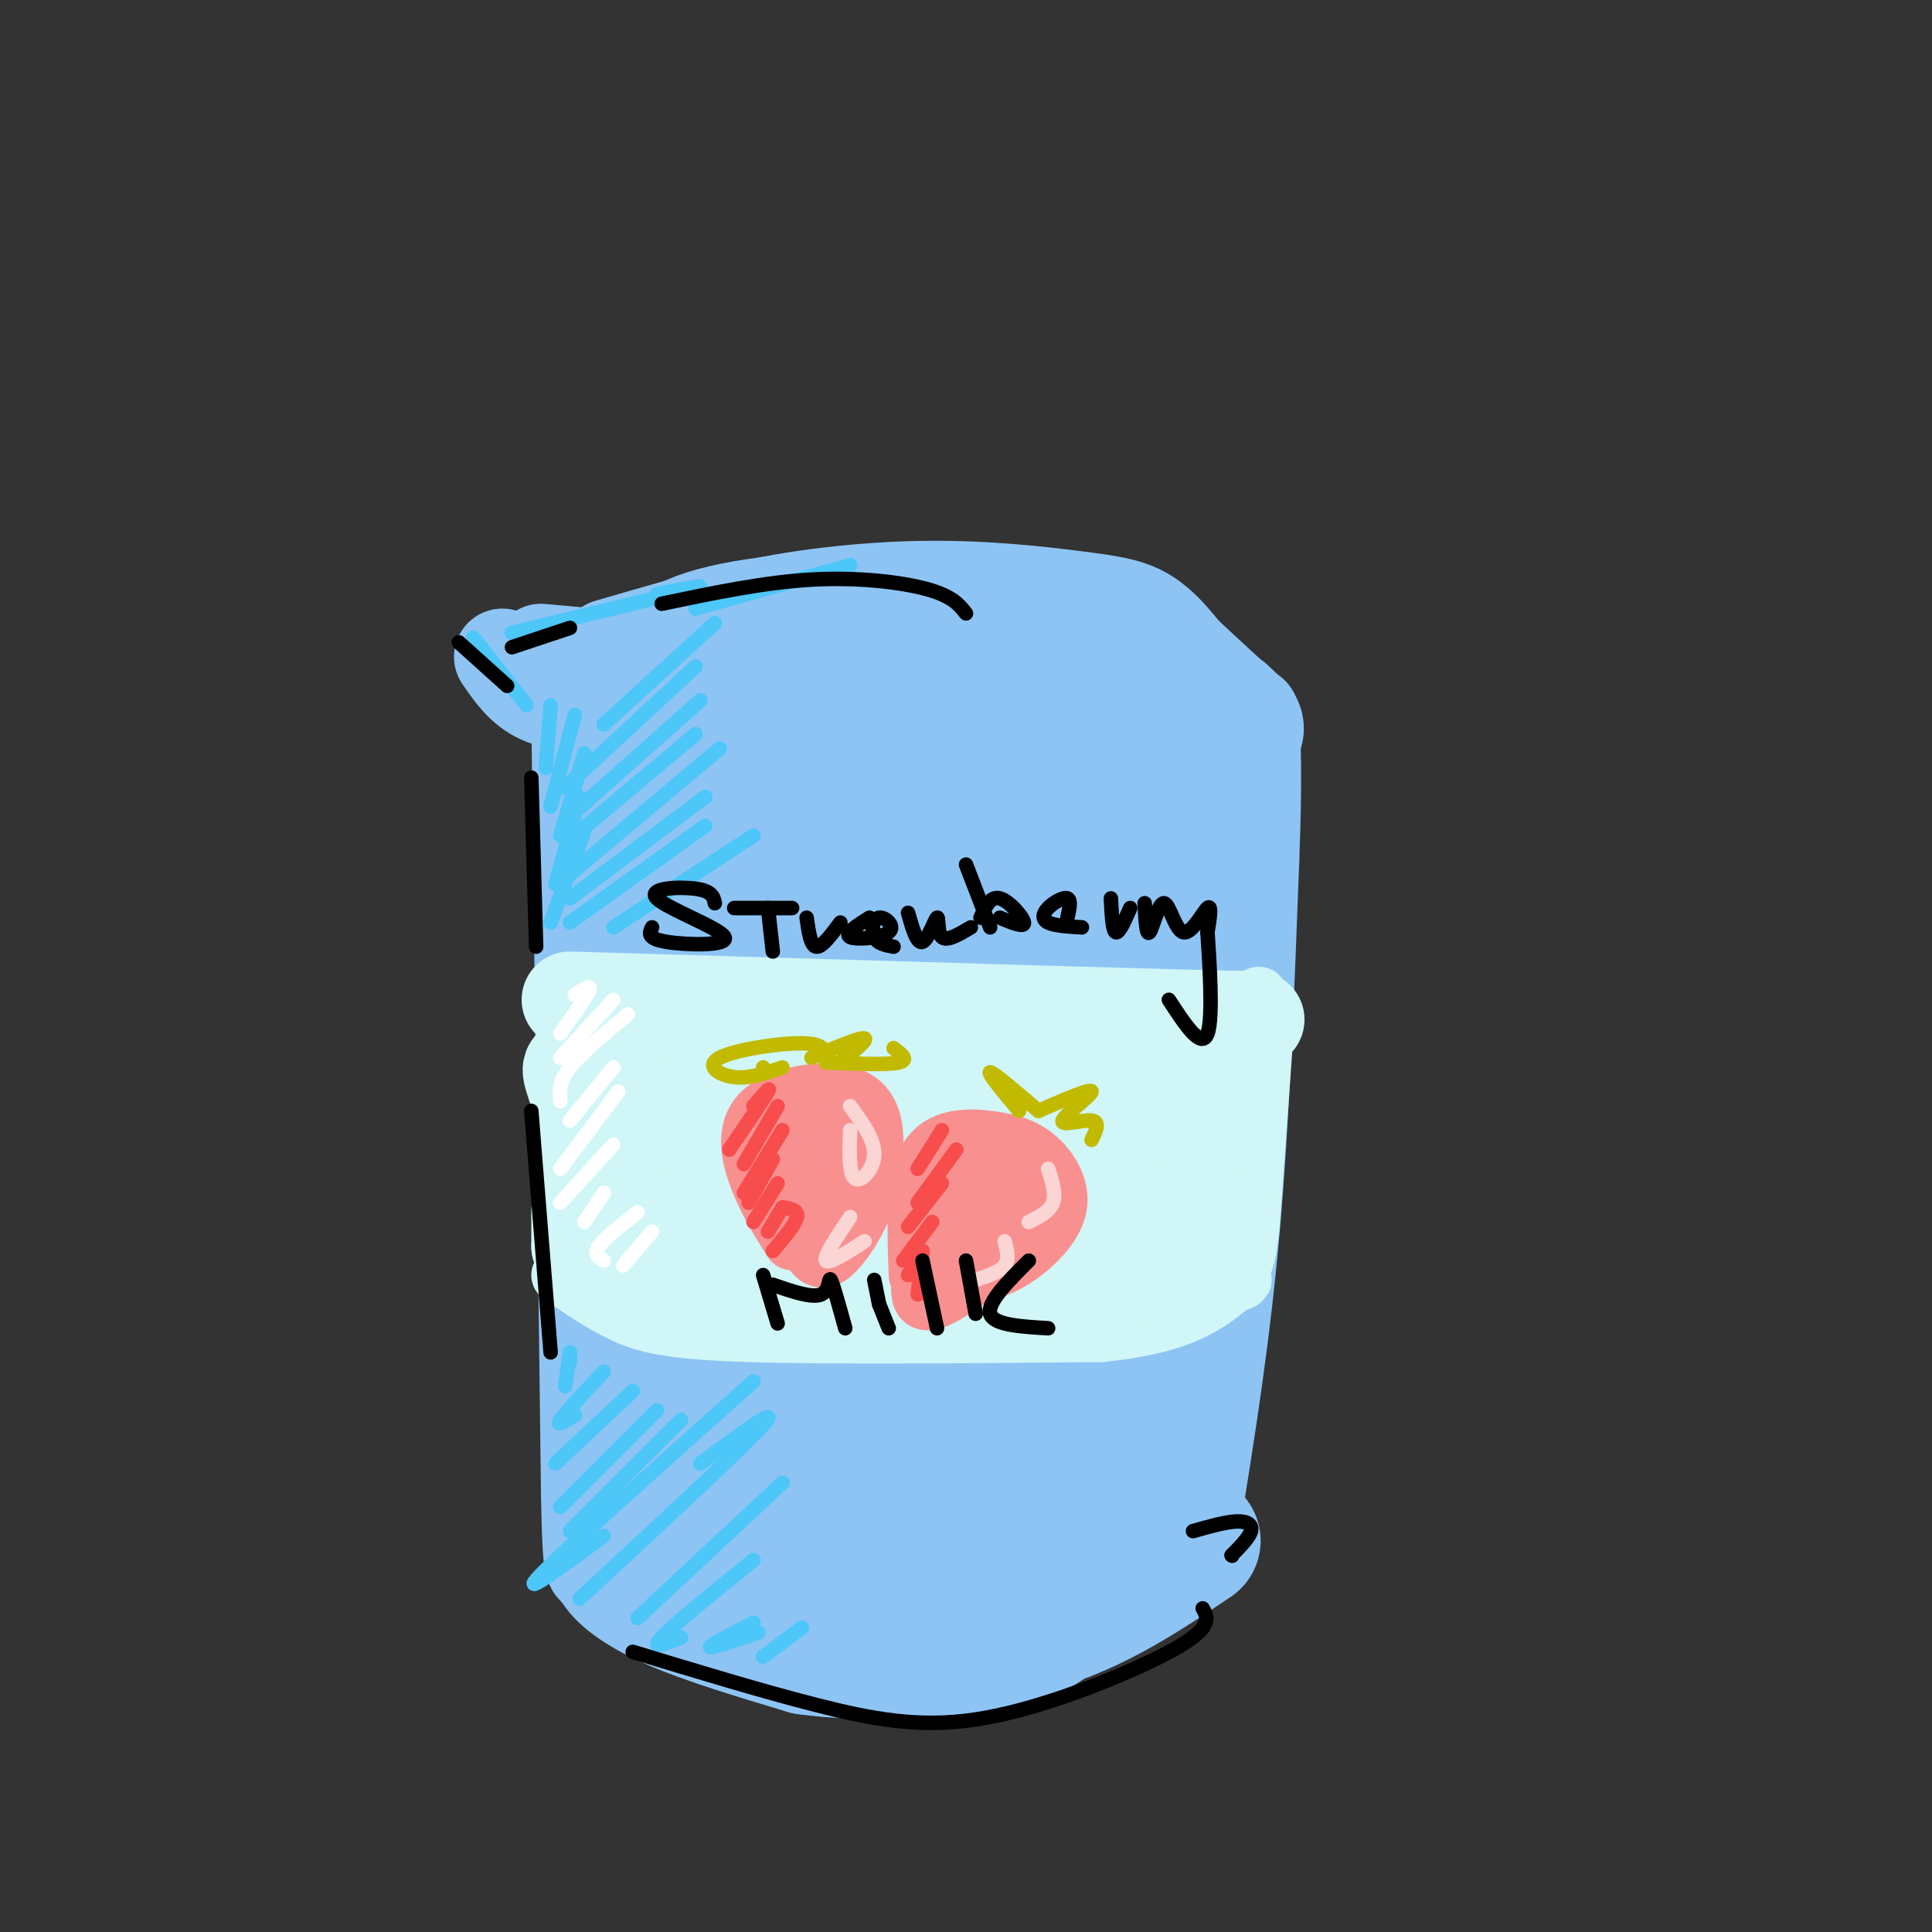 <svg viewBox='0 0 400 400' version='1.1' xmlns='http://www.w3.org/2000/svg' xmlns:xlink='http://www.w3.org/1999/xlink'><rect x="0" y="0" width="400" height="400" fill="#333333" stroke="none"/><g fill='none' stroke='rgb(141,196,244)' stroke-width='20' stroke-linecap='round' stroke-linejoin='round'><path d='M104,136c2.178,3.178 4.356,6.356 8,8c3.644,1.644 8.756,1.756 10,1c1.244,-0.756 -1.378,-2.378 -4,-4'/><path d='M112,135c0.000,0.000 11.000,1.000 11,1'/><path d='M124,136c11.750,-2.500 23.500,-5.000 42,-4c18.500,1.000 43.750,5.500 69,10'/><path d='M235,142c12.167,1.667 8.083,0.833 4,0'/><path d='M126,134c9.356,-2.711 18.711,-5.422 25,-7c6.289,-1.578 9.511,-2.022 21,-1c11.489,1.022 31.244,3.511 51,6'/><path d='M223,132c11.333,2.667 14.167,6.333 17,10'/><path d='M120,148c0.000,0.000 2.000,161.000 2,161'/><path d='M122,309c0.510,26.384 0.786,11.845 10,9c9.214,-2.845 27.365,6.003 39,10c11.635,3.997 16.753,3.142 27,1c10.247,-2.142 25.624,-5.571 41,-9'/><path d='M239,320c8.000,-2.167 7.500,-3.083 7,-4'/><path d='M247,314c3.000,-18.667 6.000,-37.333 8,-60c2.000,-22.667 3.000,-49.333 4,-76'/><path d='M259,178c0.667,-17.667 0.333,-23.833 0,-30'/><path d='M131,138c3.488,-4.196 6.976,-8.393 18,-11c11.024,-2.607 29.583,-3.625 42,-4c12.417,-0.375 18.690,-0.107 25,2c6.310,2.107 12.655,6.054 19,10'/><path d='M235,135c6.167,4.333 12.083,10.167 18,16'/></g>
<g fill='none' stroke='rgb(141,196,244)' stroke-width='28' stroke-linecap='round' stroke-linejoin='round'><path d='M130,315c0.867,3.422 1.733,6.844 7,11c5.267,4.156 14.933,9.044 28,11c13.067,1.956 29.533,0.978 46,0'/><path d='M211,337c13.667,-3.000 24.833,-10.500 36,-18'/><path d='M137,303c-0.950,-34.708 -1.900,-69.415 0,-104c1.900,-34.585 6.650,-69.046 8,-55c1.350,14.046 -0.701,76.599 -1,116c-0.299,39.401 1.154,55.650 3,35c1.846,-20.650 4.086,-78.199 6,-105c1.914,-26.801 3.503,-22.854 6,-23c2.497,-0.146 5.903,-4.385 8,-12c2.097,-7.615 2.885,-18.604 3,6c0.115,24.604 -0.442,84.802 -1,145'/><path d='M169,306c-0.356,23.121 -0.745,8.424 0,5c0.745,-3.424 2.624,4.424 4,-10c1.376,-14.424 2.250,-51.121 4,-73c1.750,-21.879 4.375,-28.939 7,-36'/><path d='M133,141c4.604,-3.612 9.209,-7.225 19,-10c9.791,-2.775 24.769,-4.713 38,-5c13.231,-0.287 24.716,1.077 32,2c7.284,0.923 10.367,1.407 13,3c2.633,1.593 4.817,4.297 7,7'/><path d='M242,138c4.067,3.844 10.733,9.956 13,12c2.267,2.044 0.133,0.022 -2,-2'/><path d='M186,142c-1.922,25.988 -3.844,51.977 -3,92c0.844,40.023 4.454,94.082 7,91c2.546,-3.082 4.027,-63.304 9,-114c4.973,-50.696 13.436,-91.867 15,-61c1.564,30.867 -3.771,133.772 -6,164c-2.229,30.228 -1.351,-12.221 1,-48c2.351,-35.779 6.176,-64.890 10,-94'/><path d='M219,172c2.793,-20.713 4.775,-25.496 7,-23c2.225,2.496 4.691,12.273 6,28c1.309,15.727 1.460,37.406 0,65c-1.460,27.594 -4.532,61.103 -5,59c-0.468,-2.103 1.667,-39.818 5,-74c3.333,-34.182 7.862,-64.832 10,-59c2.138,5.832 1.883,48.147 0,84c-1.883,35.853 -5.395,65.244 -6,52c-0.605,-13.244 1.698,-69.122 4,-125'/><path d='M240,179c0.333,-17.500 -0.833,1.250 -2,20'/><path d='M129,319c-1.156,1.422 -2.311,2.844 -1,5c1.311,2.156 5.089,5.044 12,8c6.911,2.956 16.956,5.978 27,9'/><path d='M167,341c10.595,1.524 23.583,0.833 32,0c8.417,-0.833 12.262,-1.810 16,-4c3.738,-2.190 7.369,-5.595 11,-9'/></g>
<g fill='none' stroke='rgb(208,246,247)' stroke-width='12' stroke-linecap='round' stroke-linejoin='round'><path d='M116,207c6.893,3.054 13.786,6.107 28,9c14.214,2.893 35.750,5.625 48,7c12.250,1.375 15.214,1.393 22,0c6.786,-1.393 17.393,-4.196 28,-7'/><path d='M242,216c7.500,-2.667 12.250,-5.833 17,-9'/><path d='M259,207c2.833,-1.500 1.417,-0.750 0,0'/><path d='M116,264c4.222,2.933 8.444,5.867 13,8c4.556,2.133 9.444,3.467 26,4c16.556,0.533 44.778,0.267 73,0'/><path d='M228,276c16.667,-1.667 21.833,-5.833 27,-10'/><path d='M255,266c4.333,-1.667 1.667,-0.833 -1,0'/></g>
<g fill='none' stroke='rgb(208,246,247)' stroke-width='20' stroke-linecap='round' stroke-linejoin='round'><path d='M132,250c-3.145,-15.075 -6.290,-30.150 -7,-26c-0.710,4.150 1.016,27.525 0,27c-1.016,-0.525 -4.774,-24.949 -5,-26c-0.226,-1.051 3.078,21.271 4,26c0.922,4.729 -0.539,-8.136 -2,-21'/><path d='M122,230c-0.270,-5.917 0.055,-10.210 0,-3c-0.055,7.210 -0.489,25.922 -1,23c-0.511,-2.922 -1.099,-27.479 -1,-29c0.099,-1.521 0.885,19.994 1,25c0.115,5.006 -0.443,-6.497 -1,-18'/><path d='M120,228c-1.116,-4.880 -3.406,-8.079 0,-7c3.406,1.079 12.507,6.438 15,9c2.493,2.562 -1.621,2.329 13,2c14.621,-0.329 47.976,-0.752 58,0c10.024,0.752 -3.284,2.679 -10,4c-6.716,1.321 -6.841,2.036 -19,0c-12.159,-2.036 -36.352,-6.824 -36,-7c0.352,-0.176 25.249,4.260 38,7c12.751,2.740 13.358,3.783 14,5c0.642,1.217 1.321,2.609 2,4'/><path d='M195,245c-17.768,2.411 -63.188,6.438 -64,9c-0.812,2.562 42.984,3.659 53,5c10.016,1.341 -13.747,2.926 -30,2c-16.253,-0.926 -24.996,-4.361 -19,-3c5.996,1.361 26.730,7.520 39,10c12.270,2.480 16.077,1.280 19,0c2.923,-1.280 4.961,-2.640 7,-4'/><path d='M200,264c-14.643,-1.083 -54.750,-1.792 -61,-1c-6.250,0.792 21.357,3.083 38,3c16.643,-0.083 22.321,-2.542 28,-5'/><path d='M219,242c-8.590,3.851 -17.179,7.702 -9,2c8.179,-5.702 33.128,-20.956 31,-18c-2.128,2.956 -31.333,24.122 -32,23c-0.667,-1.122 27.205,-24.533 34,-24c6.795,0.533 -7.487,25.009 -12,33c-4.513,7.991 0.744,-0.505 6,-9'/><path d='M237,249c3.671,-11.596 9.848,-36.085 10,-31c0.152,5.085 -5.722,39.744 -5,38c0.722,-1.744 8.041,-39.893 10,-43c1.959,-3.107 -1.440,28.826 -3,41c-1.560,12.174 -1.280,4.587 -1,-3'/><path d='M248,251c1.702,-11.884 6.456,-40.093 7,-37c0.544,3.093 -3.123,37.486 -3,39c0.123,1.514 4.035,-29.853 5,-36c0.965,-6.147 -1.018,12.927 -3,32'/><path d='M254,249c-0.667,5.667 -0.833,3.833 -1,2'/><path d='M226,254c-10.005,5.255 -20.010,10.510 -18,11c2.010,0.490 16.033,-3.786 24,-5c7.967,-1.214 9.876,0.635 4,3c-5.876,2.365 -19.536,5.247 -27,5c-7.464,-0.247 -8.732,-3.624 -10,-7'/><path d='M118,207c0.000,0.000 101.000,3.000 101,3'/><path d='M219,210c23.000,0.667 30.000,0.833 37,1'/><path d='M256,211c6.500,0.167 4.250,0.083 2,0'/><path d='M258,211c0.000,0.000 -3.000,42.000 -3,42'/><path d='M255,253c-0.833,8.167 -1.417,7.583 -2,7'/><path d='M120,258c0.000,-3.167 0.000,-6.333 0,-7c0.000,-0.667 0.000,1.167 0,3'/><path d='M120,258c0.000,0.000 2.000,-4.000 2,-4'/></g>
<g fill='none' stroke='rgb(249,144,144)' stroke-width='12' stroke-linecap='round' stroke-linejoin='round'><path d='M164,257c-2.569,-4.070 -5.139,-8.140 -7,-13c-1.861,-4.860 -3.014,-10.509 1,-14c4.014,-3.491 13.196,-4.825 18,-3c4.804,1.825 5.230,6.807 5,11c-0.230,4.193 -1.115,7.596 -2,11'/><path d='M179,249c-1.384,3.796 -3.845,7.785 -6,10c-2.155,2.215 -4.003,2.654 -6,-2c-1.997,-4.654 -4.144,-14.402 -4,-19c0.144,-4.598 2.577,-4.046 5,-4c2.423,0.046 4.835,-0.416 6,2c1.165,2.416 1.082,7.708 1,13'/><path d='M175,249c-1.187,4.560 -4.655,9.459 -6,6c-1.345,-3.459 -0.567,-15.278 1,-19c1.567,-3.722 3.922,0.652 5,5c1.078,4.348 0.879,8.671 0,10c-0.879,1.329 -2.440,-0.335 -4,-2'/><path d='M190,264c-0.369,-9.631 -0.738,-19.262 2,-24c2.738,-4.738 8.585,-4.585 13,-4c4.415,0.585 7.400,1.600 10,4c2.600,2.400 4.815,6.185 4,10c-0.815,3.815 -4.662,7.662 -8,10c-3.338,2.338 -6.169,3.169 -9,4'/><path d='M202,264c-3.982,2.521 -9.435,6.823 -11,5c-1.565,-1.823 0.760,-9.770 3,-15c2.240,-5.230 4.394,-7.742 8,-10c3.606,-2.258 8.663,-4.262 11,-2c2.337,2.262 1.953,8.789 -1,13c-2.953,4.211 -8.477,6.105 -14,8'/><path d='M198,263c-2.916,-0.048 -3.205,-4.169 0,-8c3.205,-3.831 9.903,-7.371 13,-8c3.097,-0.629 2.592,1.655 2,4c-0.592,2.345 -1.272,4.752 -4,6c-2.728,1.248 -7.504,1.336 -9,0c-1.496,-1.336 0.287,-4.096 2,-5c1.713,-0.904 3.357,0.048 5,1'/></g>
<g fill='none' stroke='rgb(248,77,77)' stroke-width='3' stroke-linecap='round' stroke-linejoin='round'><path d='M156,229c0.000,0.000 0.100,0.100 0.1,0.1'/><path d='M156,229c1.917,-2.250 3.833,-4.500 3,-3c-0.833,1.500 -4.417,6.750 -8,12'/><path d='M161,229c0.000,0.000 -7.000,12.000 -7,12'/><path d='M162,234c0.000,0.000 -8.000,13.000 -8,13'/><path d='M160,240c0.000,0.000 -5.000,9.000 -5,9'/><path d='M161,245c0.000,0.000 -5.000,8.000 -5,8'/><path d='M162,250c0.000,0.000 -3.000,5.000 -3,5'/><path d='M162,250c1.667,0.250 3.333,0.500 3,2c-0.333,1.500 -2.667,4.250 -5,7'/><path d='M195,234c0.000,0.000 -5.000,8.000 -5,8'/><path d='M198,238c0.000,0.000 -8.000,11.000 -8,11'/><path d='M195,245c0.000,0.000 -7.000,9.000 -7,9'/><path d='M193,253c0.000,0.000 -6.000,8.000 -6,8'/><path d='M191,259c0.000,0.000 -3.000,5.000 -3,5'/><path d='M191,259c0.000,0.000 -1.000,9.000 -1,9'/><path d='M192,268c0.000,0.000 0.100,0.100 0.1,0.1'/></g>
<g fill='none' stroke='rgb(251,212,212)' stroke-width='3' stroke-linecap='round' stroke-linejoin='round'><path d='M176,229c2.533,3.444 5.067,6.889 5,10c-0.067,3.111 -2.733,5.889 -4,5c-1.267,-0.889 -1.133,-5.444 -1,-10'/><path d='M176,252c-2.750,4.083 -5.500,8.167 -5,9c0.500,0.833 4.250,-1.583 8,-4'/><path d='M217,242c0.833,2.583 1.667,5.167 1,7c-0.667,1.833 -2.833,2.917 -5,4'/><path d='M208,257c0.500,1.833 1.000,3.667 0,5c-1.000,1.333 -3.500,2.167 -6,3'/></g>
<g fill='none' stroke='rgb(193,186,1)' stroke-width='3' stroke-linecap='round' stroke-linejoin='round'><path d='M171,219c-0.161,-1.476 -0.321,-2.952 -5,-3c-4.679,-0.048 -13.875,1.333 -17,3c-3.125,1.667 -0.179,3.619 3,4c3.179,0.381 6.589,-0.810 10,-2'/><path d='M158,221c0.000,0.000 0.100,0.100 0.1,0.1'/><path d='M168,219c5.133,-2.178 10.267,-4.356 11,-4c0.733,0.356 -2.933,3.244 -4,4c-1.067,0.756 0.467,-0.622 2,-2'/><path d='M185,217c1.667,1.250 3.333,2.500 1,3c-2.333,0.500 -8.667,0.250 -15,0'/><path d='M215,230c-4.667,-4.000 -9.333,-8.000 -10,-8c-0.667,0.000 2.667,4.000 6,8'/><path d='M215,230c5.506,-2.393 11.012,-4.786 11,-4c-0.012,0.786 -5.542,4.750 -6,6c-0.458,1.250 4.155,-0.214 6,0c1.845,0.214 0.923,2.107 0,4'/></g>
<g fill='none' stroke='rgb(77,198,248)' stroke-width='3' stroke-linecap='round' stroke-linejoin='round'><path d='M114,146c0.000,0.000 -1.000,13.000 -1,13'/><path d='M119,148c0.000,0.000 -5.000,19.000 -5,19'/><path d='M121,156c0.000,0.000 -5.000,17.000 -5,17'/><path d='M120,165c0.000,0.000 -5.000,18.000 -5,18'/><path d='M121,172c0.000,0.000 -7.000,19.000 -7,19'/><path d='M98,132c0.000,0.000 11.000,14.000 11,14'/><path d='M106,131c16.000,-3.833 32.000,-7.667 37,-9c5.000,-1.333 -1.000,-0.167 -7,1'/><path d='M144,126c0.000,0.000 32.000,-9.000 32,-9'/><path d='M148,129c0.000,0.000 -23.000,21.000 -23,21'/><path d='M144,138c0.000,0.000 -27.000,25.000 -27,25'/><path d='M145,145c0.000,0.000 -27.000,24.000 -27,24'/><path d='M144,152c0.000,0.000 -25.000,21.000 -25,21'/><path d='M149,155c0.000,0.000 -31.000,26.000 -31,26'/><path d='M146,165c0.000,0.000 -28.000,21.000 -28,21'/><path d='M146,171c0.000,0.000 -28.000,20.000 -28,20'/><path d='M156,173c0.000,0.000 -29.000,19.000 -29,19'/><path d='M118,280c0.000,0.000 0.000,2.000 0,2'/><path d='M118,280c0.000,0.000 -1.000,7.000 -1,7'/><path d='M125,284c-4.000,4.250 -8.000,8.500 -9,10c-1.000,1.500 1.000,0.250 3,-1'/><path d='M131,288c0.000,0.000 -16.000,15.000 -16,15'/><path d='M136,292c0.000,0.000 -20.000,20.000 -20,20'/><path d='M141,294c0.000,0.000 -23.000,23.000 -23,23'/><path d='M156,286c-19.417,17.333 -38.833,34.667 -44,40c-5.167,5.333 3.917,-1.333 13,-8'/><path d='M145,303c8.583,-6.333 17.167,-12.667 13,-8c-4.167,4.667 -21.083,20.333 -38,36'/><path d='M162,307c0.000,0.000 -30.000,28.000 -30,28'/><path d='M156,323c-8.250,6.667 -16.500,13.333 -19,16c-2.500,2.667 0.750,1.333 4,0'/><path d='M156,336c-4.583,2.333 -9.167,4.667 -9,5c0.167,0.333 5.083,-1.333 10,-3'/><path d='M166,337c0.000,0.000 -8.000,6.000 -8,6'/></g>
<g fill='none' stroke='rgb(255,255,255)' stroke-width='3' stroke-linecap='round' stroke-linejoin='round'><path d='M119,206c1.750,-1.167 3.500,-2.333 3,-1c-0.500,1.333 -3.250,5.167 -6,9'/><path d='M127,207c0.000,0.000 -11.000,12.000 -11,12'/><path d='M130,210c-4.833,4.000 -9.667,8.000 -12,11c-2.333,3.000 -2.167,5.000 -2,7'/><path d='M127,221c0.000,0.000 -9.000,11.000 -9,11'/><path d='M128,226c0.000,0.000 -12.000,16.000 -12,16'/><path d='M127,237c0.000,0.000 -11.000,12.000 -11,12'/><path d='M125,247c0.000,0.000 -4.000,6.000 -4,6'/><path d='M132,251c-3.417,2.667 -6.833,5.333 -8,7c-1.167,1.667 -0.083,2.333 1,3'/><path d='M135,255c0.000,0.000 -6.000,7.000 -6,7'/></g>
<g fill='none' stroke='rgb(0,0,0)' stroke-width='3' stroke-linecap='round' stroke-linejoin='round'><path d='M148,187c-0.270,-1.265 -0.539,-2.530 -4,-3c-3.461,-0.470 -10.113,-0.147 -8,2c2.113,2.147 12.992,6.116 14,8c1.008,1.884 -7.855,1.681 -12,1c-4.145,-0.681 -3.573,-1.841 -3,-3'/><path d='M159,188c0.000,0.000 1.000,9.000 1,9'/><path d='M152,188c0.000,0.000 12.000,0.000 12,0'/><path d='M167,190c0.417,2.917 0.833,5.833 2,6c1.167,0.167 3.083,-2.417 5,-5'/><path d='M180,190c-2.643,1.684 -5.285,3.368 -4,4c1.285,0.632 6.499,0.211 8,-1c1.501,-1.211 -0.711,-3.211 -2,-3c-1.289,0.211 -1.654,2.632 -1,4c0.654,1.368 2.327,1.684 4,2'/><path d='M188,189c0.923,3.232 1.845,6.464 3,6c1.155,-0.464 2.542,-4.625 3,-5c0.458,-0.375 -0.012,3.036 1,4c1.012,0.964 3.506,-0.518 6,-2'/><path d='M200,179c0.000,0.000 5.000,13.000 5,13'/><path d='M203,190c1.022,-2.267 2.044,-4.533 4,-4c1.956,0.533 4.844,3.867 5,5c0.156,1.133 -2.422,0.067 -5,-1'/><path d='M221,190c0.411,-1.833 0.821,-3.667 0,-4c-0.821,-0.333 -2.875,0.833 -4,2c-1.125,1.167 -1.321,2.333 0,3c1.321,0.667 4.161,0.833 7,1'/><path d='M230,186c0.167,3.333 0.333,6.667 1,7c0.667,0.333 1.833,-2.333 3,-5'/><path d='M237,187c0.164,3.445 0.329,6.890 1,6c0.671,-0.890 1.850,-6.115 3,-6c1.150,0.115 2.271,5.569 4,6c1.729,0.431 4.065,-4.163 5,-5c0.935,-0.837 0.467,2.081 0,5'/><path d='M250,193c0.356,5.756 1.244,17.644 0,21c-1.244,3.356 -4.622,-1.822 -8,-7'/><path d='M158,264c0.000,0.000 3.000,10.000 3,10'/><path d='M160,266c4.067,1.400 8.133,2.800 10,2c1.867,-0.800 1.533,-3.800 2,-3c0.467,0.800 1.733,5.400 3,10'/><path d='M182,270c0.000,0.000 2.000,5.000 2,5'/><path d='M182,270c0.000,0.000 -1.000,-5.000 -1,-5'/><path d='M191,261c0.000,0.000 3.000,14.000 3,14'/><path d='M200,261c0.000,0.000 2.000,11.000 2,11'/><path d='M213,261c-4.333,4.333 -8.667,8.667 -8,11c0.667,2.333 6.333,2.667 12,3'/><path d='M95,133c0.000,0.000 10.000,9.000 10,9'/><path d='M106,134c0.000,0.000 12.000,-4.000 12,-4'/><path d='M137,125c10.600,-2.222 21.200,-4.444 31,-5c9.800,-0.556 18.800,0.556 24,2c5.200,1.444 6.600,3.222 8,5'/><path d='M110,161c0.000,0.000 1.000,35.000 1,35'/><path d='M110,230c0.000,0.000 4.000,50.000 4,50'/><path d='M131,342c13.250,4.033 26.501,8.067 38,11c11.499,2.933 21.247,4.766 33,3c11.753,-1.766 25.510,-7.129 34,-11c8.490,-3.871 11.711,-6.249 13,-8c1.289,-1.751 0.644,-2.876 0,-4'/><path d='M255,322c0.000,0.000 0.100,0.100 0.1,0.1'/><path d='M255,322c1.822,-1.844 3.644,-3.689 4,-5c0.356,-1.311 -0.756,-2.089 -3,-2c-2.244,0.089 -5.622,1.044 -9,2'/></g>
</svg>